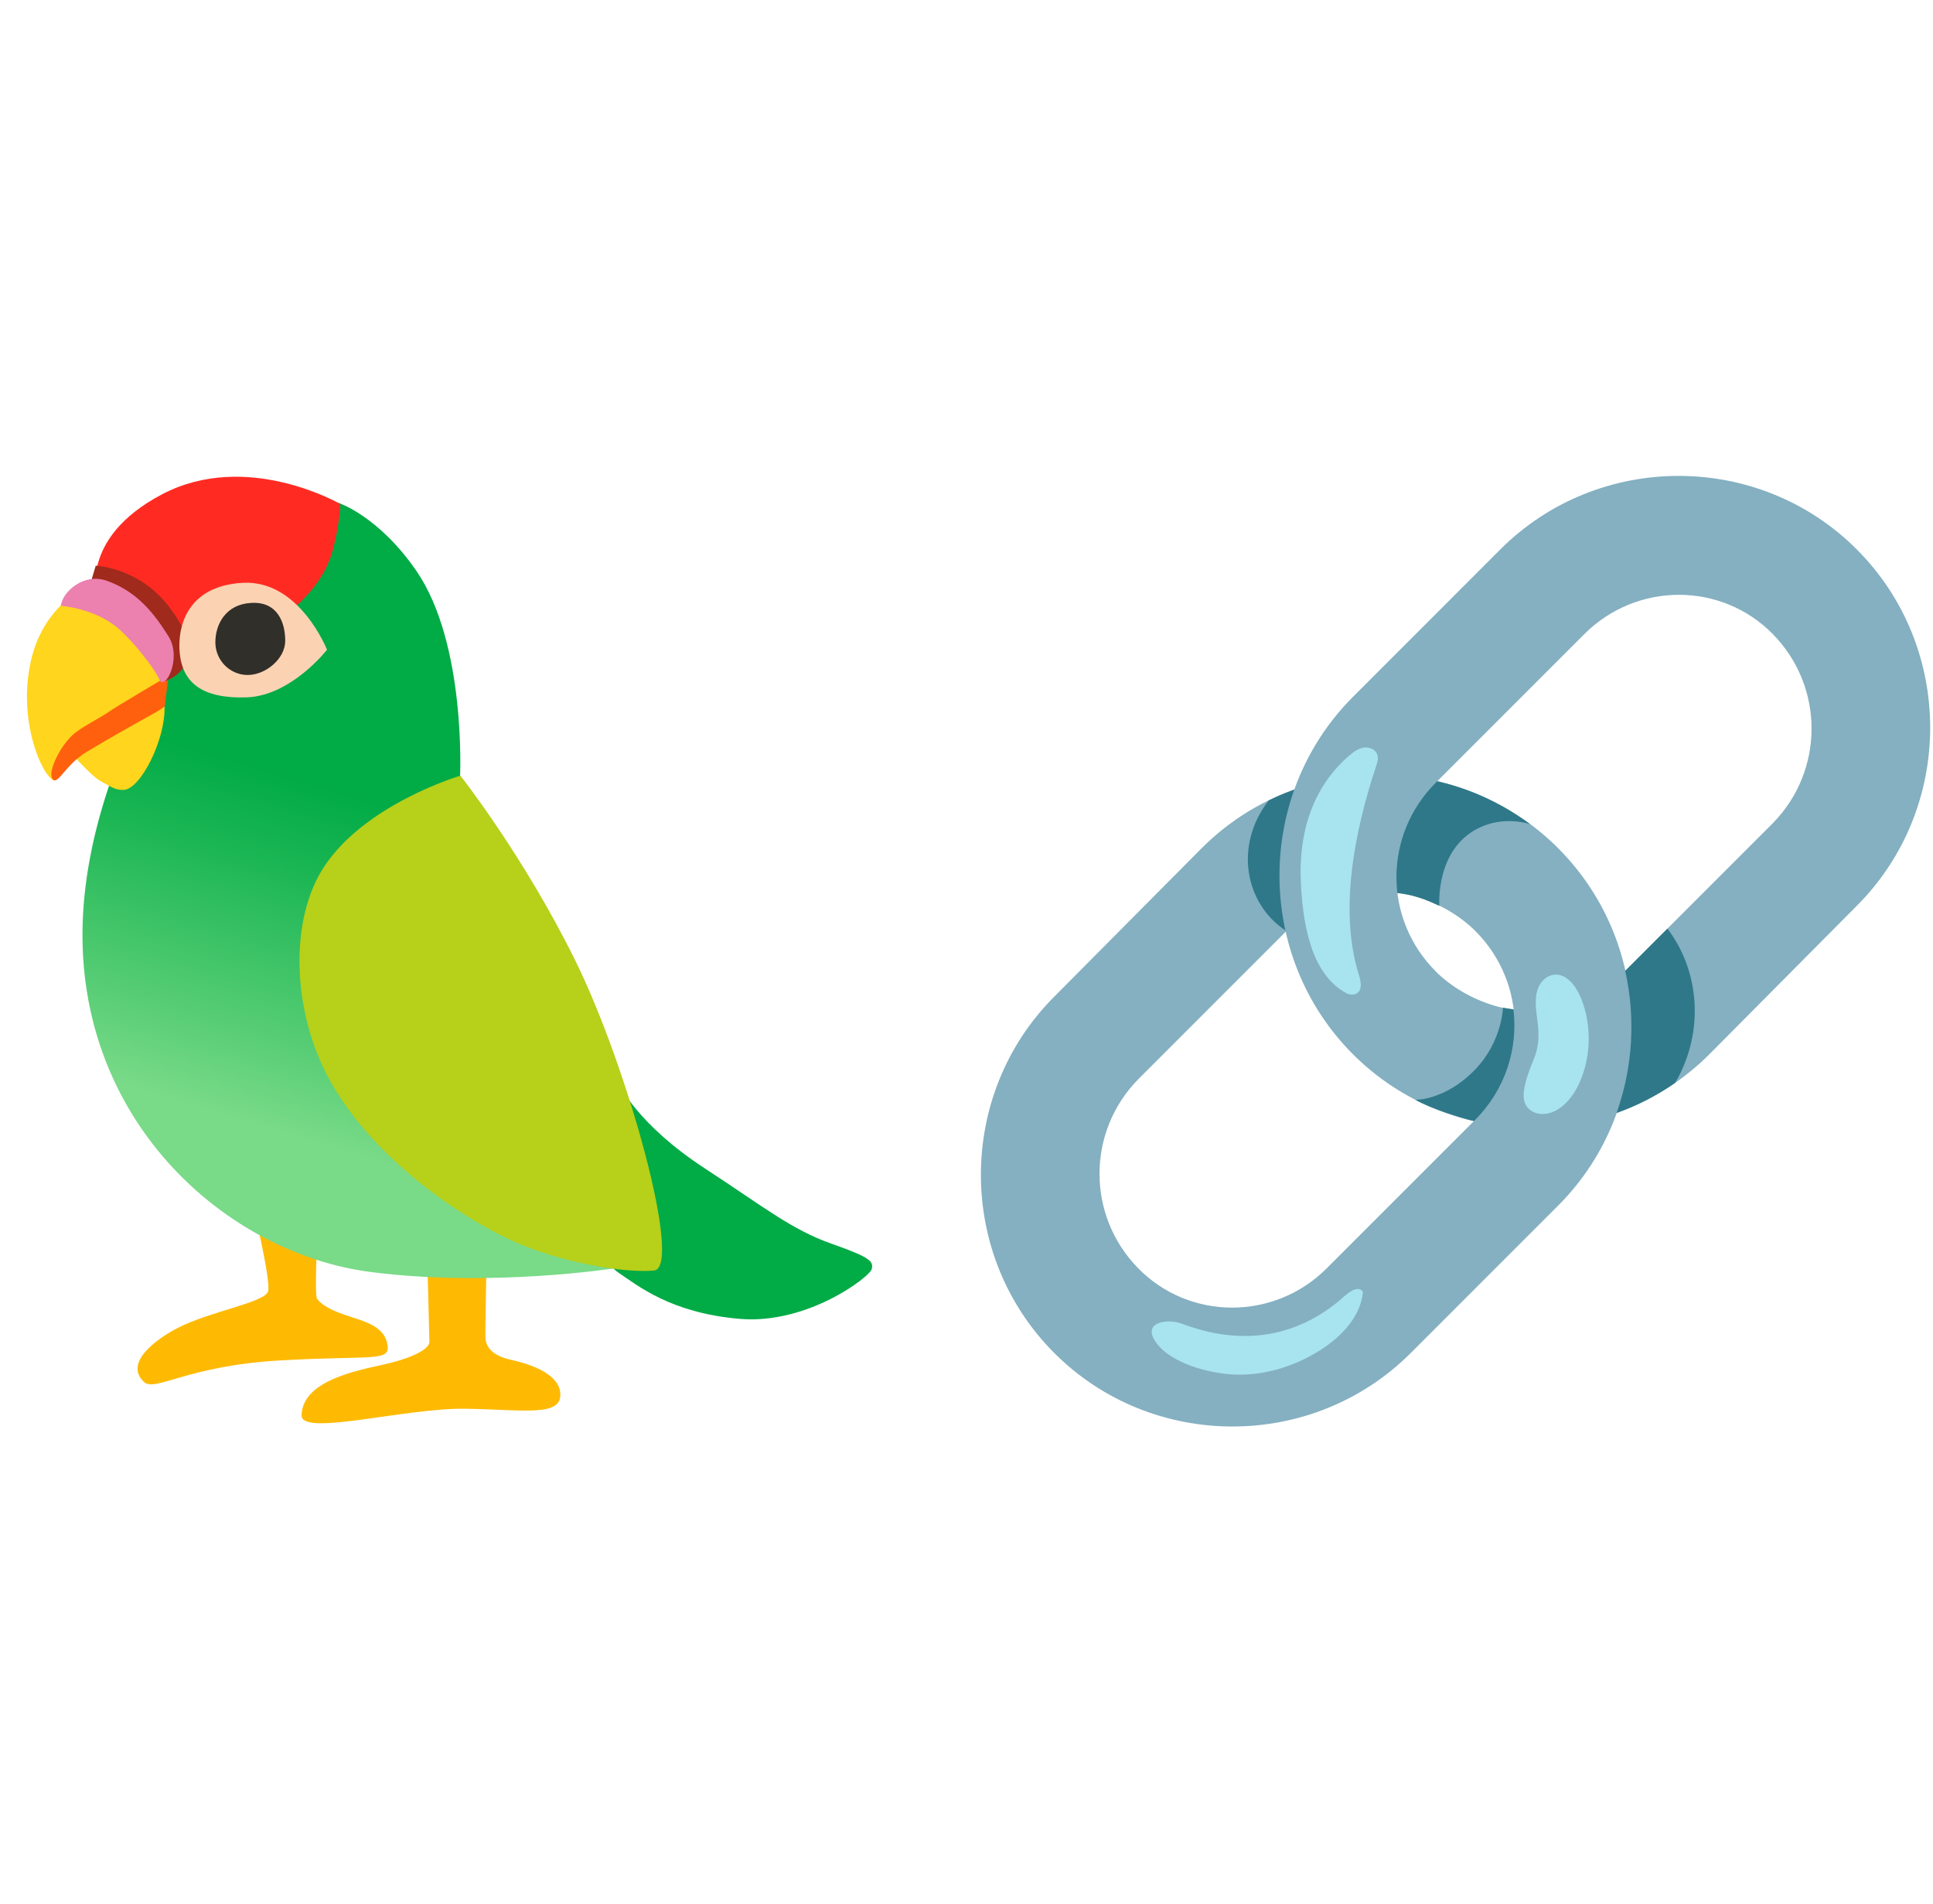 <svg width="65" height="64" viewBox="0 0 65 64" fill="none" xmlns="http://www.w3.org/2000/svg">
<path d="M8.468 40.363C8.468 40.363 9.117 43.037 9.016 43.412C8.915 43.788 7.067 44.086 5.991 44.637C5.285 45 4.148 45.807 4.84 46.459C5.216 46.813 6.265 45.919 9.416 45.737C12.614 45.553 13.179 45.815 13.013 45.138C12.851 44.464 12.002 44.387 11.288 44.089C11.051 43.99 10.777 43.833 10.662 43.663C10.553 43.5 10.713 40.739 10.713 40.739L8.468 40.363Z" fill="#FEBA02"/>
<path d="M14.364 42.237C14.364 42.237 14.439 44.94 14.439 45.113C14.439 45.367 13.821 45.67 12.902 45.875C11.983 46.08 10.165 46.421 10.141 47.585C10.125 48.301 13.635 47.332 15.64 47.361C17.645 47.391 18.931 47.654 18.838 46.812C18.764 46.139 17.72 45.833 17.158 45.71C16.596 45.587 16.34 45.313 16.324 44.978C16.314 44.759 16.362 42.296 16.362 42.296L14.364 42.237Z" fill="#FEBA02"/>
<path d="M8.969 17.069L11.381 16.906C11.381 16.906 12.724 17.34 13.999 19.189C15.693 21.647 15.469 26.142 15.469 26.142L20.119 38.539L20.681 42.637C20.681 42.637 16.521 43.292 12.447 42.762C7.648 42.136 2.7 37.788 2.774 31.29C2.849 24.792 7.999 18.517 7.999 18.517L8.969 17.069Z" fill="url(#paint0_linear_2033_19036)"/>
<path d="M3.445 19.445C3.445 19.445 1.594 20.02 1.069 22.094C0.545 24.169 1.421 26.1 1.807 26.23C1.956 26.281 2.419 25.343 2.419 25.343C2.419 25.343 3.069 26.094 3.394 26.267C3.719 26.443 3.881 26.574 4.169 26.555C4.731 26.518 5.557 24.88 5.533 23.78L5.82 18.393L3.445 19.445Z" fill="#FFD51D"/>
<path d="M5.765 22.416C5.765 22.416 8.021 22.041 8.921 21.266C9.821 20.491 10.87 19.791 11.219 18.392C11.432 17.54 11.443 16.944 11.443 16.944C11.443 16.944 8.298 15.12 5.448 16.619C2.599 18.118 3.273 20.155 3.273 20.155L5.765 22.416Z" fill="#FF2B23"/>
<path d="M5.666 22.718C5.666 22.718 3.842 23.794 3.642 23.943C3.442 24.092 2.79 24.417 2.491 24.667C2.017 25.067 1.591 25.967 1.767 26.193C1.943 26.417 2.193 25.719 2.891 25.293C3.589 24.867 4.79 24.193 5.114 24.017C5.439 23.842 5.541 23.743 5.541 23.743L5.666 22.718Z" fill="#FF600D"/>
<path d="M6.287 22.249C6.412 21.985 6.468 21.381 5.619 20.318C4.62 19.069 3.219 19.019 3.219 19.019L3.07 19.519L4.62 21.069L5.48 22.925C5.48 22.925 6.029 22.792 6.287 22.249Z" fill="#A02A1B"/>
<path d="M2.047 20.368C2.047 20.368 3.197 20.443 3.996 21.143C4.47 21.559 5.187 22.448 5.362 22.85C5.538 23.252 6.137 22.139 5.663 21.388C5.189 20.637 4.622 19.884 3.573 19.519C2.817 19.258 2.097 19.894 2.047 20.368Z" fill="#EC80AF"/>
<path d="M10.996 21.844C10.996 21.844 10.072 19.495 8.17 19.594C6.253 19.695 5.957 21.12 6.045 21.969C6.146 22.952 6.796 23.495 8.295 23.445C9.797 23.391 10.996 21.844 10.996 21.844Z" fill="#FBD3B3"/>
<path d="M9.591 21.543C9.591 22.15 8.931 22.693 8.329 22.693C7.73 22.693 7.242 22.2 7.242 21.593C7.242 20.986 7.591 20.318 8.441 20.27C9.338 20.214 9.591 20.935 9.591 21.543Z" fill="#312F2A"/>
<path d="M20.814 36.44C20.814 36.44 21.413 37.791 23.714 39.29C25.666 40.563 26.614 41.34 27.965 41.815C29.315 42.289 29.365 42.414 29.315 42.664C29.264 42.914 27.165 44.539 24.864 44.339C22.566 44.139 21.466 43.239 20.766 42.765C20.066 42.291 18.742 38.941 18.742 38.941L20.814 36.44Z" fill="#01AB46"/>
<path d="M15.482 26.078C15.482 26.078 12.295 27.015 10.897 29.141C9.725 30.92 9.829 33.945 11.022 36.19C12.497 38.965 15.546 40.938 17.171 41.689C18.795 42.44 21.019 42.813 21.994 42.714C22.968 42.616 21.12 35.892 19.344 32.291C17.613 28.779 15.482 26.078 15.482 26.078Z" fill="#B7D019"/>
<path d="M38.271 42.637C36.54 40.871 36.54 38.054 38.271 36.288L43.261 31.297C43.804 30.754 44.518 30.347 45.264 30.144C46.01 29.942 46.792 29.942 47.504 30.11C48.249 30.312 48.963 30.688 49.541 31.231C49.575 31.266 49.575 31.266 49.608 31.297C51.373 33.063 51.373 35.881 49.608 37.646L44.617 42.637C42.854 44.403 40.002 44.403 38.271 42.637ZM52.393 28.515C49.102 25.223 43.703 25.223 40.409 28.515L35.453 33.505C32.161 36.797 32.161 42.195 35.453 45.489C38.745 48.783 44.143 48.781 47.437 45.489L52.428 40.498C55.685 37.204 55.685 31.809 52.393 28.515Z" fill="#84B0C1"/>
<path d="M49.704 27.847C50.599 27.397 51.454 27.711 51.454 27.711C49.605 26.345 47.589 25.956 45.853 26.065C45.842 26.078 45.834 26.092 45.824 26.108C45.062 27.277 44.892 28.822 45.366 30.121C46.08 29.945 46.82 29.951 47.496 30.113C47.773 30.188 47.983 30.26 48.399 30.454C48.402 30.451 48.255 28.576 49.704 27.847Z" fill="#2F7889"/>
<path d="M44.351 30.504C44.385 30.246 44.401 29.985 44.417 29.724C44.492 28.6 44.684 27.482 44.987 26.398C45.008 26.32 45.03 26.238 45.051 26.155C44.228 26.286 43.421 26.536 42.663 26.909C41.48 28.435 41.869 30.411 43.256 31.3C43.573 30.983 43.946 30.715 44.351 30.504Z" fill="#2F7889"/>
<path d="M59.618 21.322C61.349 23.087 61.349 25.905 59.618 27.671L54.628 32.661C54.084 33.205 53.371 33.612 52.625 33.814C51.88 34.017 51.096 34.017 50.386 33.849C49.64 33.647 48.926 33.271 48.348 32.728C48.314 32.693 48.314 32.693 48.282 32.661C46.516 30.896 46.516 28.078 48.282 26.312L53.272 21.322C55.035 19.556 57.887 19.556 59.618 21.322ZM45.496 35.444C48.788 38.736 54.186 38.736 57.48 35.444L62.436 30.454C65.728 27.162 65.728 21.764 62.436 18.47C59.144 15.175 53.746 15.178 50.452 18.47L45.464 23.46C42.205 26.755 42.205 32.15 45.496 35.444Z" fill="#84B0C1"/>
<path d="M45.334 25.434C45.344 25.426 45.355 25.415 45.366 25.407C45.507 25.285 45.664 25.168 45.848 25.136C46.032 25.104 46.247 25.186 46.311 25.362C46.359 25.492 46.316 25.636 46.271 25.767C45.571 27.884 45.009 30.571 45.691 32.763C45.757 32.976 45.821 33.25 45.643 33.383C45.539 33.463 45.384 33.45 45.27 33.389C44.018 32.712 43.8 30.88 43.741 29.623C43.672 28.036 44.111 26.507 45.334 25.434Z" fill="#A8E3F0"/>
<path d="M50.891 33.934C50.72 33.913 50.539 33.878 50.539 33.878C50.539 33.878 50.513 35.015 49.604 35.958C48.598 37.002 47.594 36.975 47.594 36.975C48.124 37.281 49.181 37.598 49.564 37.689L49.604 37.649C50.624 36.626 51.05 35.252 50.891 33.934Z" fill="#2F7889"/>
<path d="M56.069 31.221L54.65 32.64C55.004 34.222 54.908 35.884 54.359 37.418C55.049 37.173 55.712 36.834 56.33 36.406C57.35 34.659 57.126 32.595 56.069 31.221Z" fill="#2F7889"/>
<path d="M53.174 33.581C53.006 33.157 52.679 32.728 52.269 32.768C52.013 32.792 51.616 33.032 51.643 33.764C51.661 34.331 51.877 34.885 51.568 35.628C51.115 36.715 51.219 37.008 51.328 37.181C51.448 37.37 51.669 37.455 51.874 37.453C52.415 37.45 52.862 36.955 53.108 36.411C53.504 35.543 53.528 34.47 53.174 33.581Z" fill="#A8E3F0"/>
<path d="M45.015 43.745C45.185 43.604 45.627 43.133 45.832 43.431C45.757 44.251 45.126 44.92 44.434 45.367C43.582 45.918 42.572 46.243 41.558 46.214C40.716 46.19 39.321 45.849 38.831 45.069C38.431 44.435 39.276 44.326 39.744 44.502C41.414 45.138 43.302 45.151 45.015 43.745Z" fill="#A8E3F0"/>
<defs>
<linearGradient id="paint0_linear_2033_19036" x1="10.29" y1="40.783" x2="15.351" y2="23.896" gradientUnits="userSpaceOnUse">
<stop offset="0.136" stop-color="#79DA88"/>
<stop offset="0.304" stop-color="#57CD75"/>
<stop offset="0.634" stop-color="#19B553"/>
<stop offset="0.791" stop-color="#01AB46"/>
</linearGradient>
</defs>
</svg>
